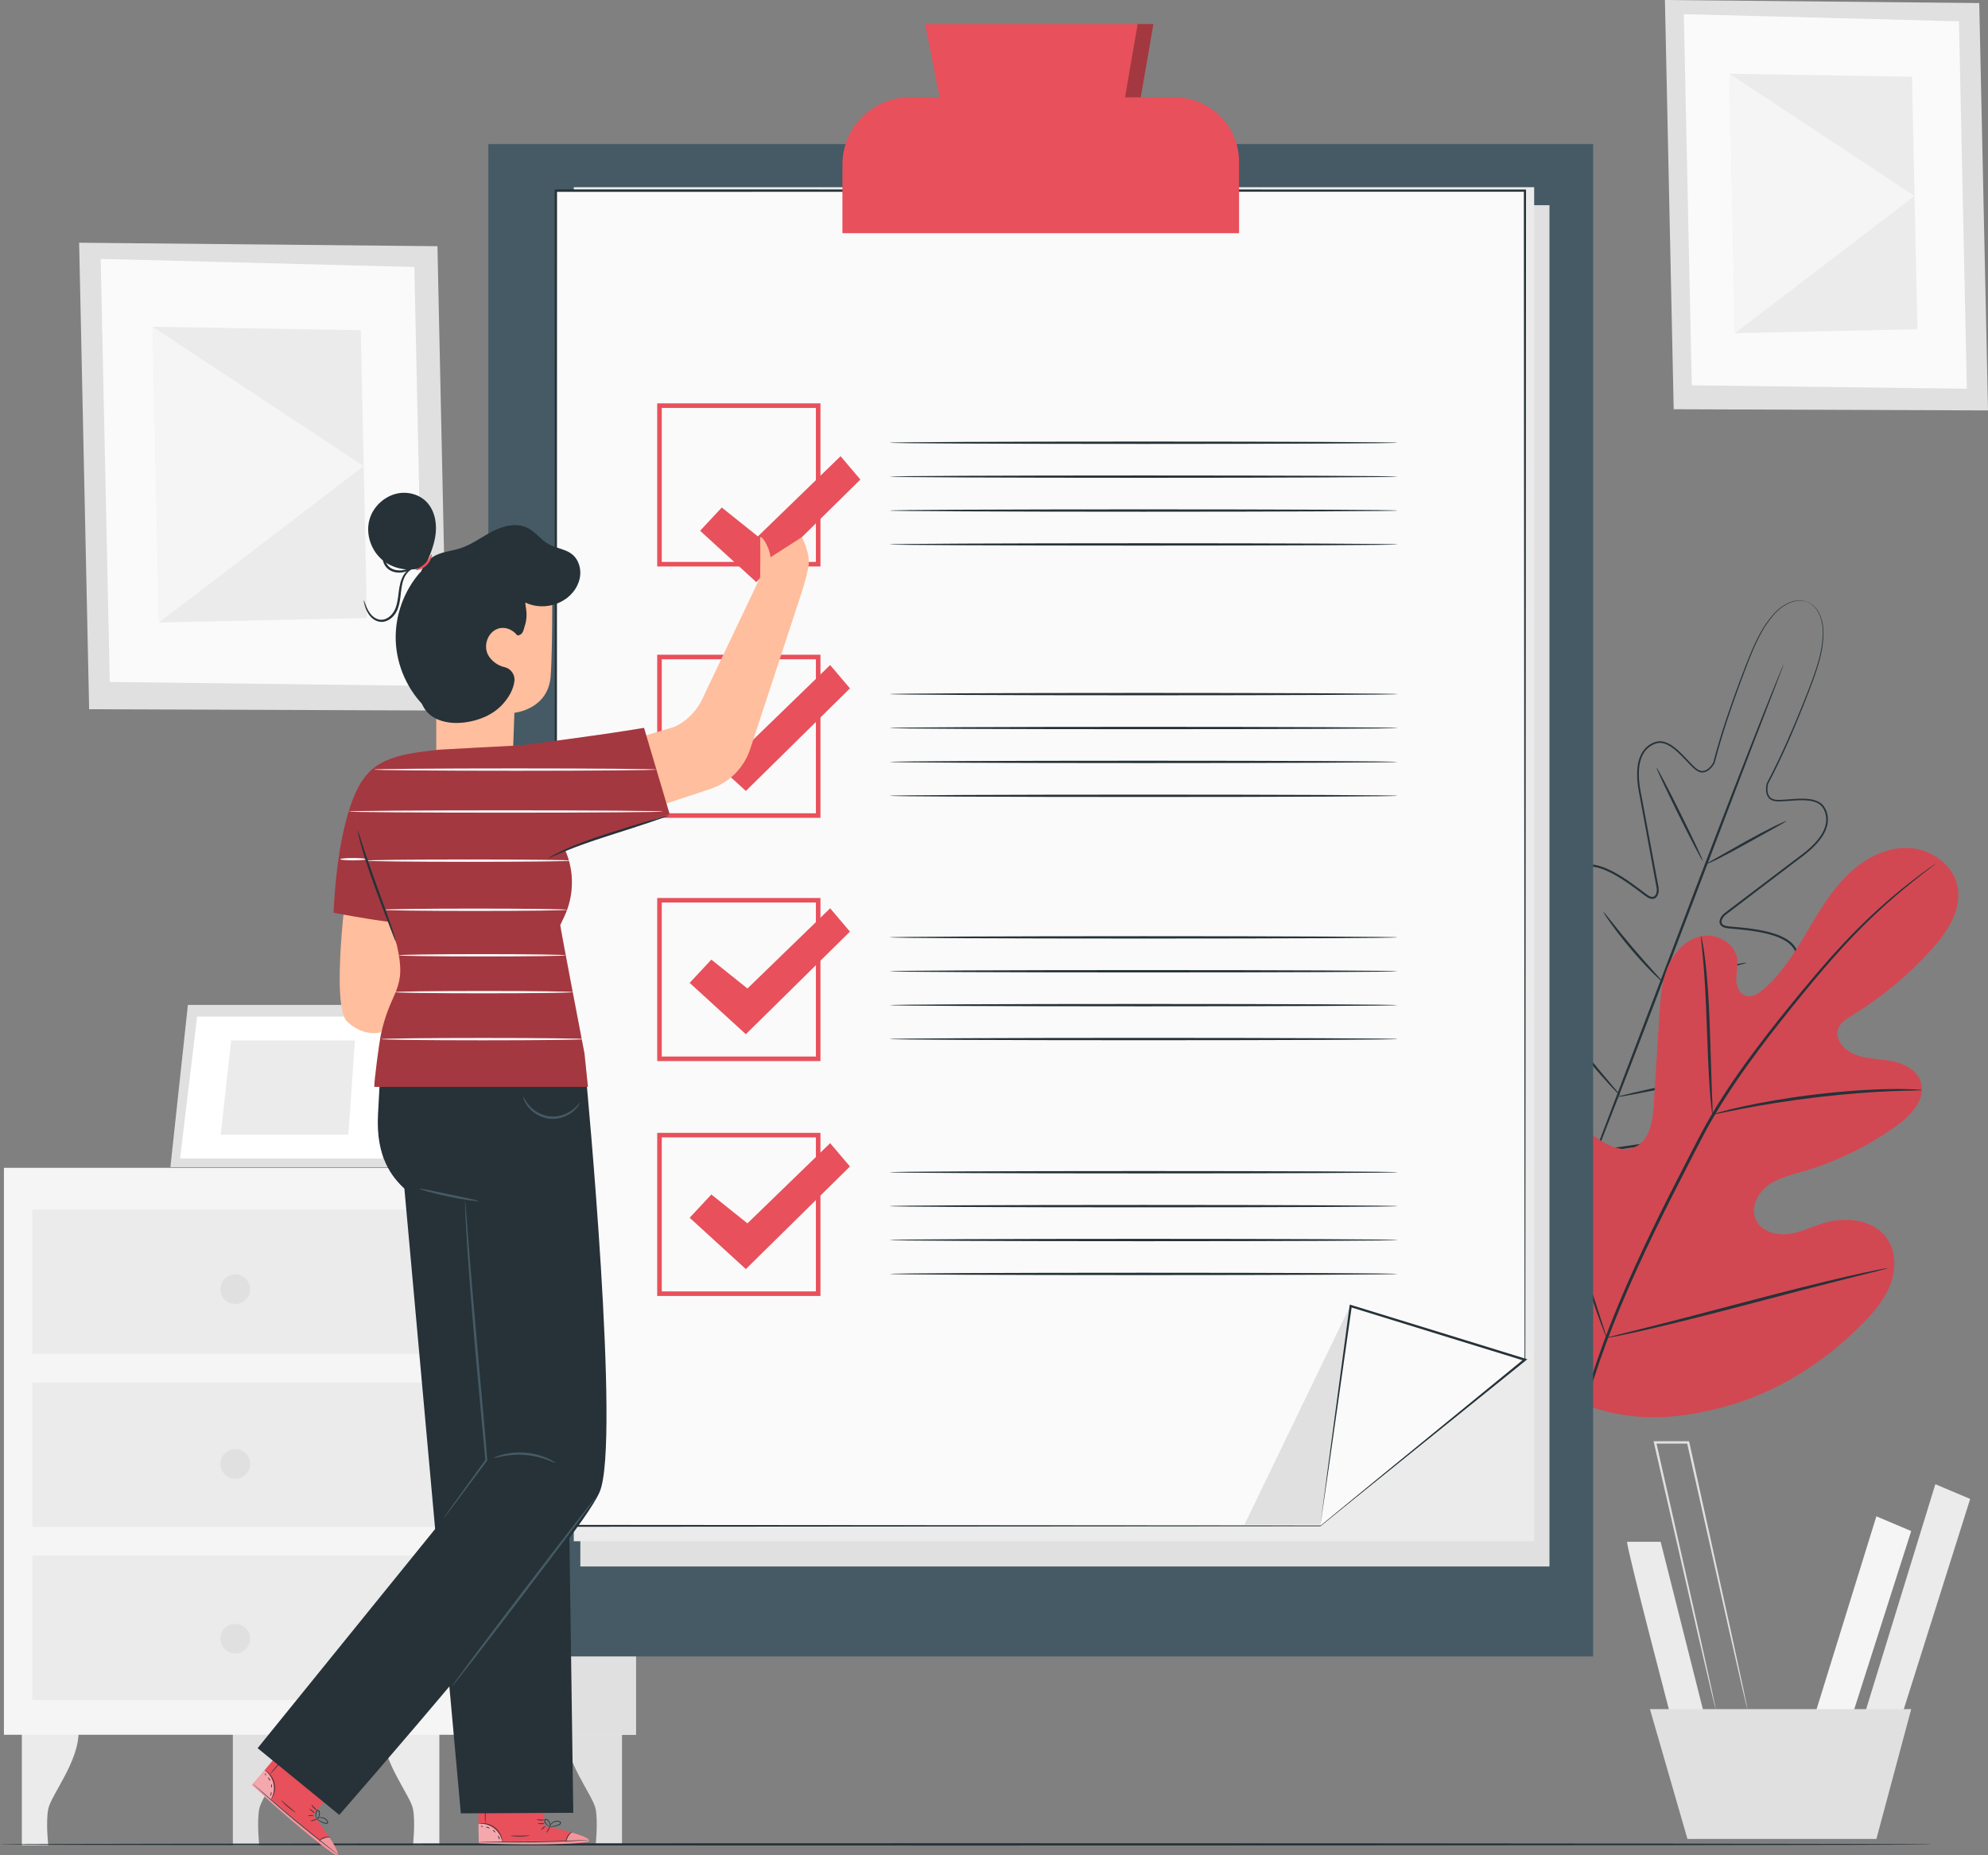 <svg width="105" height="98" viewBox="0 0 105 98" fill="none" xmlns="http://www.w3.org/2000/svg">
<rect x="0" y="0" width="105" height="98" fill="#808080" stroke="none"/>
<g clip-path="url(#clip0_3346_26177)">
<path d="M1.154 91.44V97.467H2.547C2.547 97.467 2.414 96.267 2.547 95.556C2.681 94.845 4.193 93.013 4.149 91.44H1.154Z" fill="#EBEBEB"/>
<path d="M12.299 91.44V97.467H13.692C13.692 97.467 13.559 96.267 13.692 95.556C13.825 94.845 15.338 93.013 15.293 91.44H12.299Z" fill="#E0E0E0"/>
<path d="M23.206 91.44V97.467H21.813C21.813 97.467 21.947 96.267 21.813 95.556C21.68 94.845 20.167 93.013 20.212 91.44H23.206Z" fill="#EBEBEB"/>
<path d="M32.853 91.44V97.467H31.46C31.46 97.467 31.593 96.267 31.46 95.556C31.326 94.845 29.814 93.013 29.858 91.44H32.853Z" fill="#E0E0E0"/>
<path d="M33.584 61.688H0.207V91.635H33.584V61.688Z" fill="#F5F5F5"/>
<path d="M24.592 61.688L24.84 91.635H33.584V61.687L24.592 61.688Z" fill="#E0E0E0"/>
<path d="M23.138 63.891H1.709V71.511H23.138V63.891Z" fill="#EBEBEB"/>
<path d="M23.138 73.03H1.709V80.65H23.138V73.03Z" fill="#EBEBEB"/>
<path d="M23.138 82.169H1.709V89.789H23.138V82.169Z" fill="#EBEBEB"/>
<path d="M9.924 53.082L9 61.652H20.843L21.825 53.082H9.924Z" fill="#E0E0E0"/>
<path d="M10.411 53.698L9.512 61.197H20.2L21.064 53.698H10.411Z" fill="white"/>
<path d="M12.21 54.959L11.656 59.935H18.401L18.747 54.959H12.21Z" fill="#EBEBEB"/>
<path d="M21.401 56.773L23.847 61.687L20.842 61.652L21.401 56.773Z" fill="#EBEBEB"/>
<path d="M13.208 68.099C13.208 68.532 12.857 68.882 12.425 68.882C11.992 68.882 11.641 68.532 11.641 68.099C11.641 67.666 11.992 67.316 12.425 67.316C12.857 67.316 13.208 67.666 13.208 68.099Z" fill="#E0E0E0"/>
<path d="M13.208 77.329C13.208 77.761 12.857 78.112 12.425 78.112C11.992 78.112 11.641 77.761 11.641 77.329C11.641 76.896 11.992 76.545 12.425 76.545C12.857 76.545 13.208 76.896 13.208 77.329Z" fill="#E0E0E0"/>
<path d="M13.208 86.558C13.208 86.991 12.857 87.342 12.425 87.342C11.992 87.342 11.641 86.991 11.641 86.558C11.641 86.126 11.992 85.775 12.425 85.775C12.857 85.775 13.208 86.126 13.208 86.558Z" fill="#E0E0E0"/>
<path d="M23.105 13.005L4.18 12.821L4.708 37.464L23.631 37.533L23.105 13.005Z" fill="#E0E0E0"/>
<path d="M21.885 14.104L5.318 13.674L5.798 36.023L22.36 36.227L21.885 14.104Z" fill="#FAFAFA"/>
<path d="M19.056 17.443L8.064 17.26L8.399 32.881L19.382 32.646L19.056 17.443Z" fill="#EBEBEB"/>
<path d="M8.399 32.881L19.21 24.621L8.064 17.26L8.399 32.881Z" fill="#F5F5F5"/>
<path d="M104.538 0.161L87.936 0L88.399 21.618L105 21.679L104.538 0.161Z" fill="#E0E0E0"/>
<path d="M103.467 1.125L88.934 0.748L89.354 20.354L103.883 20.533L103.467 1.125Z" fill="#FAFAFA"/>
<path d="M100.986 4.054L91.344 3.894L91.638 17.598L101.272 17.392L100.986 4.054Z" fill="#EBEBEB"/>
<path d="M91.638 17.598L101.121 10.351L91.344 3.894L91.638 17.598Z" fill="#F5F5F5"/>
<path d="M85.941 81.441C85.87 81.653 88.347 91.057 88.347 91.057L90.046 90.704L87.71 81.441H85.941Z" fill="#EBEBEB"/>
<path d="M99.104 80.097L95.707 91.057H97.689L100.944 80.875L99.104 80.097Z" fill="#F5F5F5"/>
<path d="M102.219 78.4L98.326 91.057H100.308L104.059 79.178L102.219 78.4Z" fill="#EBEBEB"/>
<path d="M87.144 90.279L89.126 97.138H99.105L100.945 90.279H87.144Z" fill="#E0E0E0"/>
<path d="M92.293 90.279C92.29 90.28 92.283 90.256 92.27 90.209L92.218 89.999C92.172 89.806 92.108 89.535 92.026 89.189C91.863 88.476 91.629 87.456 91.34 86.194C90.77 83.649 89.981 80.132 89.101 76.206L89.162 76.254C88.882 76.254 88.583 76.254 88.281 76.255C87.984 76.254 87.689 76.254 87.414 76.254L87.475 76.178C88.361 80.108 89.155 83.628 89.729 86.175C90.008 87.441 90.234 88.463 90.392 89.179C90.466 89.527 90.524 89.8 90.566 89.994C90.583 90.082 90.597 90.152 90.608 90.206C90.616 90.254 90.62 90.279 90.618 90.279C90.616 90.28 90.608 90.256 90.596 90.209C90.582 90.156 90.564 90.086 90.542 89.999C90.495 89.807 90.43 89.535 90.346 89.189C90.179 88.476 89.94 87.456 89.645 86.194C89.061 83.65 88.254 80.132 87.353 76.206L87.336 76.129H87.414C87.689 76.129 87.984 76.129 88.281 76.129C88.583 76.129 88.882 76.129 89.162 76.129H89.212L89.223 76.178C90.088 80.108 90.864 83.628 91.424 86.175C91.697 87.441 91.918 88.464 92.072 89.179C92.144 89.527 92.201 89.8 92.242 89.994L92.282 90.206C92.291 90.254 92.294 90.279 92.293 90.279Z" fill="#E0E0E0"/>
<path d="M102.042 97.425C102.042 97.46 79.197 97.487 51.023 97.487C22.85 97.487 0 97.46 0 97.425C0 97.39 22.84 97.362 51.023 97.362C79.207 97.362 102.042 97.39 102.042 97.425Z" fill="#263238"/>
<path d="M95.473 31.809C95.473 31.809 95.418 31.783 95.302 31.757C95.188 31.73 95.007 31.714 94.781 31.764C94.554 31.814 94.288 31.939 94.022 32.153C93.753 32.367 93.502 32.679 93.252 33.05C92.76 33.804 92.371 34.848 91.919 36.064C91.474 37.283 90.975 38.693 90.561 40.303L90.56 40.308L90.558 40.311C90.485 40.442 90.394 40.559 90.278 40.658C90.162 40.752 90.004 40.829 89.84 40.798C89.678 40.772 89.548 40.667 89.437 40.566C89.325 40.461 89.219 40.351 89.114 40.239C88.902 40.016 88.689 39.788 88.447 39.589C88.207 39.399 87.917 39.213 87.603 39.245C87.298 39.284 87.006 39.49 86.83 39.759C86.654 40.036 86.579 40.374 86.564 40.714C86.523 41.403 86.722 42.096 86.843 42.816C86.977 43.535 87.114 44.271 87.254 45.024C87.325 45.401 87.396 45.782 87.467 46.167C87.503 46.359 87.539 46.553 87.576 46.748C87.619 46.933 87.642 47.173 87.507 47.363C87.44 47.464 87.294 47.503 87.186 47.472C87.075 47.446 86.983 47.383 86.901 47.324C86.739 47.203 86.576 47.081 86.413 46.959C86.086 46.716 85.75 46.481 85.393 46.273C85.037 46.068 84.658 45.882 84.253 45.799C84.051 45.758 83.841 45.751 83.646 45.803C83.45 45.853 83.275 45.97 83.151 46.134C82.902 46.465 82.834 46.909 82.827 47.336C82.82 47.768 82.875 48.205 82.953 48.639C83.115 49.508 83.377 50.372 83.687 51.23C83.758 51.445 83.866 51.651 83.897 51.898C83.912 52.018 83.897 52.163 83.808 52.269C83.787 52.295 83.764 52.319 83.738 52.339C83.708 52.36 83.701 52.378 83.645 52.394C83.549 52.415 83.49 52.374 83.435 52.348C83.221 52.223 83.055 52.061 82.879 51.906C82.707 51.747 82.536 51.588 82.363 51.428C82.019 51.111 81.666 50.797 81.269 50.548C81.071 50.425 80.86 50.317 80.638 50.261C80.417 50.199 80.179 50.218 79.994 50.34C79.808 50.465 79.687 50.672 79.63 50.897C79.571 51.123 79.546 51.362 79.545 51.601C79.541 52.08 79.611 52.563 79.726 53.037C79.944 53.988 80.325 54.909 80.771 55.8C81.216 56.692 81.749 57.553 82.328 58.385C82.601 58.812 82.946 59.193 83.266 59.594C83.59 59.991 83.916 60.39 84.242 60.79L84.254 60.803L84.196 60.781C84.708 60.707 85.218 60.633 85.726 60.559C86.232 60.478 86.745 60.433 87.235 60.299C88.224 60.072 89.198 59.793 90.129 59.432C91.058 59.071 91.96 58.646 92.763 58.089C93.167 57.816 93.544 57.504 93.864 57.147C94.025 56.97 94.166 56.776 94.274 56.569C94.384 56.364 94.434 56.129 94.38 55.912C94.326 55.697 94.163 55.523 93.958 55.42C93.755 55.313 93.527 55.251 93.298 55.209C92.836 55.126 92.363 55.122 91.895 55.125C91.66 55.127 91.425 55.13 91.192 55.132C90.956 55.128 90.724 55.137 90.482 55.086C90.423 55.068 90.353 55.059 90.296 54.979C90.265 54.928 90.272 54.911 90.264 54.875C90.259 54.843 90.257 54.81 90.259 54.776C90.266 54.638 90.352 54.521 90.443 54.442C90.633 54.28 90.852 54.2 91.049 54.089C91.856 53.662 92.631 53.198 93.336 52.663C93.687 52.394 94.021 52.107 94.306 51.783C94.588 51.462 94.837 51.088 94.874 50.675C94.893 50.471 94.842 50.266 94.73 50.098C94.62 49.928 94.46 49.793 94.283 49.688C93.927 49.477 93.521 49.36 93.119 49.273C92.716 49.187 92.308 49.136 91.903 49.096C91.7 49.077 91.497 49.058 91.296 49.038C91.195 49.027 91.085 49.012 90.986 48.956C90.884 48.905 90.804 48.777 90.823 48.658C90.852 48.427 91.031 48.265 91.188 48.157C91.346 48.038 91.503 47.919 91.659 47.8C91.971 47.563 92.28 47.329 92.586 47.098C93.197 46.634 93.794 46.182 94.376 45.74C94.951 45.288 95.564 44.908 95.997 44.371C96.214 44.109 96.386 43.808 96.441 43.485C96.492 43.169 96.415 42.819 96.214 42.586C96.114 42.467 95.968 42.397 95.821 42.351C95.672 42.301 95.514 42.286 95.358 42.275C95.045 42.259 94.734 42.285 94.428 42.308C94.274 42.319 94.121 42.33 93.968 42.332C93.818 42.332 93.651 42.323 93.514 42.233C93.372 42.146 93.308 41.983 93.284 41.836C93.265 41.684 93.276 41.536 93.31 41.391L93.311 41.387L93.314 41.382C94.09 39.915 94.668 38.54 95.159 37.34C95.642 36.138 96.055 35.107 96.204 34.221C96.271 33.78 96.304 33.381 96.252 33.042C96.206 32.704 96.101 32.431 95.972 32.239C95.844 32.046 95.701 31.934 95.599 31.876C95.497 31.816 95.439 31.798 95.439 31.798C95.439 31.798 95.5 31.809 95.605 31.866C95.709 31.923 95.856 32.033 95.989 32.227C96.123 32.42 96.233 32.697 96.282 33.038C96.338 33.38 96.308 33.782 96.244 34.227C96.101 35.121 95.691 36.158 95.213 37.362C94.728 38.566 94.155 39.942 93.38 41.419L93.383 41.41C93.353 41.543 93.342 41.687 93.361 41.825C93.383 41.959 93.439 42.097 93.557 42.168C93.672 42.243 93.819 42.253 93.968 42.252C94.117 42.25 94.268 42.239 94.421 42.227C94.727 42.203 95.041 42.176 95.363 42.191C95.523 42.203 95.687 42.217 95.846 42.269C96.003 42.318 96.164 42.394 96.278 42.527C96.504 42.793 96.58 43.155 96.529 43.5C96.471 43.845 96.29 44.159 96.067 44.429C95.623 44.982 95.003 45.366 94.433 45.817C93.852 46.26 93.256 46.714 92.646 47.178C92.342 47.41 92.033 47.644 91.722 47.881C91.566 48 91.409 48.119 91.252 48.239C91.171 48.3 91.095 48.354 91.038 48.427C90.982 48.499 90.935 48.584 90.928 48.667C90.917 48.752 90.961 48.821 91.037 48.864C91.115 48.908 91.209 48.923 91.308 48.934C91.509 48.952 91.711 48.971 91.913 48.99C92.32 49.029 92.732 49.081 93.142 49.167C93.55 49.255 93.964 49.373 94.34 49.593C94.526 49.704 94.7 49.849 94.823 50.038C94.948 50.225 95.007 50.459 94.986 50.684C94.944 51.14 94.679 51.528 94.392 51.857C94.099 52.191 93.76 52.482 93.406 52.754C92.694 53.296 91.915 53.763 91.104 54.193C90.904 54.304 90.683 54.39 90.522 54.531C90.441 54.601 90.382 54.687 90.378 54.784C90.376 54.808 90.377 54.833 90.381 54.858C90.384 54.877 90.391 54.923 90.398 54.919C90.406 54.936 90.46 54.96 90.51 54.97C90.723 55.016 90.961 55.01 91.191 55.013C91.425 55.01 91.659 55.008 91.894 55.005C92.364 55.002 92.843 55.005 93.319 55.09C93.557 55.133 93.795 55.197 94.016 55.314C94.237 55.424 94.435 55.627 94.499 55.883C94.562 56.136 94.501 56.404 94.384 56.623C94.268 56.845 94.121 57.045 93.956 57.228C93.626 57.596 93.243 57.913 92.833 58.19C92.019 58.756 91.11 59.184 90.173 59.548C89.235 59.912 88.259 60.192 87.261 60.421C86.765 60.556 86.254 60.601 85.746 60.682C85.237 60.756 84.727 60.831 84.214 60.905L84.179 60.91L84.156 60.883L84.145 60.869C83.818 60.468 83.492 60.069 83.167 59.671C82.847 59.269 82.503 58.89 82.226 58.458C81.642 57.618 81.109 56.755 80.659 55.856C80.211 54.958 79.827 54.03 79.606 53.065C79.489 52.584 79.418 52.093 79.422 51.599C79.423 51.353 79.449 51.105 79.513 50.864C79.574 50.624 79.709 50.383 79.927 50.239C80.146 50.092 80.429 50.076 80.667 50.143C80.909 50.205 81.128 50.318 81.333 50.445C81.743 50.702 82.099 51.022 82.445 51.34C82.617 51.5 82.788 51.659 82.959 51.818C83.132 51.97 83.304 52.135 83.492 52.244C83.536 52.27 83.592 52.289 83.61 52.281C83.612 52.289 83.648 52.26 83.663 52.248C83.683 52.232 83.7 52.214 83.715 52.195C83.778 52.121 83.792 52.017 83.78 51.911C83.755 51.698 83.649 51.487 83.576 51.27C83.266 50.407 83.003 49.538 82.84 48.659C82.761 48.22 82.706 47.777 82.714 47.334C82.723 46.896 82.788 46.432 83.063 46.066C83.199 45.885 83.399 45.751 83.617 45.696C83.835 45.638 84.062 45.648 84.274 45.691C84.701 45.779 85.086 45.971 85.448 46.179C85.809 46.391 86.149 46.629 86.476 46.874C86.639 46.996 86.801 47.117 86.963 47.239C87.043 47.297 87.123 47.349 87.209 47.37C87.294 47.389 87.374 47.368 87.424 47.299C87.475 47.233 87.497 47.139 87.505 47.048C87.512 46.956 87.492 46.865 87.473 46.765C87.437 46.571 87.402 46.377 87.366 46.185C87.295 45.8 87.225 45.419 87.156 45.043C87.017 44.29 86.881 43.554 86.748 42.835C86.63 42.118 86.43 41.417 86.473 40.709C86.489 40.36 86.567 40.007 86.755 39.711C86.949 39.421 87.249 39.204 87.595 39.159C87.769 39.136 87.94 39.189 88.089 39.258C88.242 39.326 88.373 39.425 88.5 39.524C88.748 39.729 88.962 39.96 89.173 40.183C89.278 40.295 89.382 40.405 89.491 40.507C89.601 40.607 89.717 40.698 89.852 40.72C89.987 40.747 90.121 40.683 90.229 40.599C90.335 40.51 90.424 40.395 90.491 40.276L90.488 40.285C90.908 38.669 91.412 37.263 91.863 36.044C92.321 34.829 92.717 33.784 93.218 33.028C93.473 32.656 93.728 32.343 94.002 32.129C94.274 31.914 94.546 31.791 94.776 31.744C95.007 31.696 95.19 31.716 95.305 31.747C95.421 31.776 95.473 31.809 95.473 31.809Z" fill="#263238"/>
<path d="M94.211 35.08C94.213 35.08 94.205 35.107 94.187 35.158L94.104 35.384C94.026 35.589 93.915 35.879 93.774 36.248C93.482 37.006 93.064 38.088 92.55 39.423C91.524 42.114 90.113 45.82 88.553 49.914C86.998 54.014 85.576 57.72 84.522 60.394C83.995 61.73 83.564 62.81 83.26 63.554C83.11 63.92 82.992 64.207 82.908 64.41C82.869 64.502 82.838 64.575 82.814 64.631C82.792 64.68 82.78 64.706 82.778 64.705C82.776 64.704 82.784 64.677 82.802 64.626C82.823 64.569 82.85 64.495 82.885 64.4C82.963 64.195 83.074 63.906 83.215 63.536C83.507 62.779 83.924 61.696 84.439 60.361C85.464 57.67 86.876 53.964 88.436 49.869C89.991 45.77 91.413 42.064 92.467 39.391C92.993 38.054 93.424 36.974 93.728 36.231C93.879 35.865 93.997 35.578 94.081 35.375C94.12 35.282 94.151 35.209 94.175 35.153C94.197 35.104 94.209 35.079 94.211 35.08Z" fill="#263238"/>
<path d="M94.341 43.375C94.349 43.392 94.117 43.523 93.739 43.733C93.327 43.962 92.823 44.242 92.265 44.552C91.689 44.872 91.165 45.157 90.778 45.35C90.391 45.545 90.142 45.645 90.135 45.63C90.127 45.614 90.361 45.486 90.736 45.272C91.147 45.04 91.649 44.756 92.205 44.442C92.781 44.122 93.309 43.844 93.698 43.654C94.087 43.464 94.334 43.361 94.341 43.375Z" fill="#263238"/>
<path d="M89.939 45.485C89.908 45.5 89.336 44.409 88.661 43.049C87.986 41.687 87.464 40.572 87.496 40.556C87.526 40.541 88.099 41.632 88.773 42.993C89.448 44.354 89.97 45.47 89.939 45.485Z" fill="#263238"/>
<path d="M87.835 51.888C87.824 51.9 87.619 51.718 87.306 51.407C86.994 51.094 86.575 50.65 86.14 50.135C85.704 49.621 85.334 49.135 85.078 48.775C84.822 48.416 84.677 48.184 84.69 48.174C84.705 48.164 84.875 48.377 85.149 48.722C85.422 49.067 85.801 49.542 86.235 50.054C86.669 50.567 87.076 51.019 87.37 51.346C87.666 51.672 87.848 51.875 87.835 51.888Z" fill="#263238"/>
<path d="M92.237 50.855C92.241 50.872 91.998 50.942 91.603 51.041C91.207 51.14 90.659 51.269 90.052 51.403C89.445 51.537 88.894 51.652 88.493 51.729C88.093 51.806 87.844 51.845 87.84 51.828C87.836 51.811 88.079 51.742 88.474 51.642C88.87 51.543 89.418 51.415 90.025 51.281C90.632 51.146 91.183 51.032 91.584 50.955C91.984 50.878 92.233 50.839 92.237 50.855Z" fill="#263238"/>
<path d="M91.099 56.744C91.102 56.761 90.789 56.843 90.281 56.962C89.772 57.081 89.068 57.237 88.288 57.402C87.508 57.566 86.801 57.709 86.287 57.805C85.774 57.902 85.455 57.954 85.451 57.937C85.448 57.92 85.76 57.838 86.269 57.719C86.778 57.6 87.482 57.444 88.262 57.279C89.042 57.114 89.749 56.972 90.262 56.875C90.776 56.779 91.095 56.727 91.099 56.744Z" fill="#263238"/>
<path d="M85.577 57.87C85.571 57.876 85.507 57.818 85.396 57.706C85.285 57.596 85.13 57.431 84.941 57.224C84.564 56.811 84.055 56.228 83.521 55.561C82.986 54.894 82.527 54.271 82.207 53.812C82.047 53.583 81.92 53.395 81.836 53.263C81.752 53.131 81.709 53.056 81.716 53.051C81.723 53.046 81.779 53.111 81.876 53.235C81.988 53.381 82.122 53.556 82.279 53.76C82.617 54.205 83.086 54.818 83.619 55.483C84.151 56.148 84.648 56.739 85.007 57.166C85.368 57.593 85.591 57.858 85.577 57.87Z" fill="#263238"/>
<path d="M83.171 73.974C78.993 70.61 78.387 64.856 78.912 59.757C78.999 58.905 78.967 58 79.425 57.279C79.883 56.558 80.865 56.111 81.605 56.523C82.219 56.865 82.445 57.621 82.758 58.255C83.174 59.098 83.831 59.818 84.629 60.303C85.153 60.622 85.814 60.841 86.371 60.582C87.136 60.226 87.293 59.216 87.346 58.367C87.444 56.784 87.543 55.202 87.642 53.62C87.695 52.771 87.752 51.905 88.071 51.118C88.39 50.33 89.025 49.622 89.849 49.452C90.672 49.281 91.639 49.815 91.753 50.657C91.8 51.007 91.705 51.361 91.705 51.715C91.704 52.069 91.841 52.47 92.17 52.591C92.502 52.714 92.858 52.496 93.129 52.266C94.064 51.469 94.735 50.406 95.366 49.346C95.998 48.287 96.614 47.2 97.474 46.32C98.333 45.44 99.484 44.775 100.705 44.79C101.927 44.804 103.171 45.643 103.396 46.857C103.622 48.075 102.841 49.241 102.014 50.157C100.788 51.516 99.366 52.695 97.809 53.645C97.528 53.817 97.224 54.002 97.1 54.309C96.876 54.862 97.374 55.461 97.921 55.685C98.539 55.939 99.231 55.921 99.888 56.044C100.544 56.167 101.242 56.508 101.449 57.151C101.738 58.042 100.949 58.901 100.194 59.448C98.682 60.542 96.984 61.372 95.197 61.89C94.557 62.076 93.886 62.231 93.352 62.635C92.818 63.039 92.462 63.781 92.725 64.4C92.988 65.019 93.756 65.264 94.419 65.187C95.082 65.111 95.692 64.796 96.332 64.604C97.529 64.243 99.031 64.427 99.709 65.486C100.155 66.182 100.135 67.108 99.832 67.88C99.53 68.653 98.979 69.299 98.401 69.889C96.379 71.954 93.864 73.555 91.092 74.307C88.32 75.06 85.794 75.142 83.171 73.974Z" fill="#E8505B"/>
<g opacity="0.1">
<path d="M83.171 73.974C78.993 70.61 78.387 64.856 78.912 59.757C78.999 58.905 78.967 58 79.425 57.279C79.883 56.558 80.865 56.111 81.605 56.523C82.219 56.865 82.445 57.621 82.758 58.255C83.174 59.098 83.831 59.818 84.629 60.303C85.153 60.622 85.814 60.841 86.371 60.582C87.136 60.226 87.293 59.216 87.346 58.367C87.444 56.784 87.543 55.202 87.642 53.62C87.695 52.771 87.752 51.905 88.071 51.118C88.39 50.33 89.025 49.622 89.849 49.452C90.672 49.281 91.639 49.815 91.753 50.657C91.8 51.007 91.705 51.361 91.705 51.715C91.704 52.069 91.841 52.47 92.17 52.591C92.502 52.714 92.858 52.496 93.129 52.266C94.064 51.469 94.735 50.406 95.366 49.346C95.998 48.287 96.614 47.2 97.474 46.32C98.333 45.44 99.484 44.775 100.705 44.79C101.927 44.804 103.171 45.643 103.396 46.857C103.622 48.075 102.841 49.241 102.014 50.157C100.788 51.516 99.366 52.695 97.809 53.645C97.528 53.817 97.224 54.002 97.1 54.309C96.876 54.862 97.374 55.461 97.921 55.685C98.539 55.939 99.231 55.921 99.888 56.044C100.544 56.167 101.242 56.508 101.449 57.151C101.738 58.042 100.949 58.901 100.194 59.448C98.682 60.542 96.984 61.372 95.197 61.89C94.557 62.076 93.886 62.231 93.352 62.635C92.818 63.039 92.462 63.781 92.725 64.4C92.988 65.019 93.756 65.264 94.419 65.187C95.082 65.111 95.692 64.796 96.332 64.604C97.529 64.243 99.031 64.427 99.709 65.486C100.155 66.182 100.135 67.108 99.832 67.88C99.53 68.653 98.979 69.299 98.401 69.889C96.379 71.954 93.864 73.555 91.092 74.307C88.32 75.06 85.794 75.142 83.171 73.974Z" fill="black"/>
</g>
<path d="M82.844 77.759C83.168 75.747 83.777 73.386 84.712 70.861C85.642 68.333 86.891 65.647 88.294 62.882C88.648 62.192 88.997 61.51 89.341 60.838C89.686 60.169 90.028 59.504 90.403 58.875C91.148 57.614 91.96 56.457 92.765 55.384C93.569 54.309 94.372 53.319 95.13 52.399C95.89 51.48 96.614 50.637 97.307 49.896C98.689 48.41 99.943 47.344 100.834 46.649C101.279 46.299 101.633 46.039 101.876 45.866C101.992 45.784 102.083 45.72 102.152 45.671C102.215 45.628 102.248 45.607 102.25 45.609C102.251 45.612 102.222 45.637 102.162 45.684C102.095 45.736 102.007 45.805 101.894 45.892C101.658 46.073 101.31 46.34 100.872 46.697C99.994 47.407 98.755 48.481 97.388 49.973C96.702 50.716 95.984 51.561 95.23 52.483C94.477 53.406 93.679 54.398 92.879 55.471C92.079 56.545 91.273 57.699 90.535 58.954C90.163 59.581 89.825 60.239 89.479 60.911C89.135 61.583 88.787 62.264 88.434 62.953C87.031 65.716 85.781 68.394 84.846 70.912C83.907 73.427 83.29 75.775 82.953 77.777" fill="#263238"/>
<path d="M90.447 58.872C90.437 58.873 90.417 58.742 90.389 58.505C90.361 58.267 90.331 57.922 90.3 57.495C90.238 56.642 90.193 55.461 90.147 54.159C90.102 52.856 90.04 51.679 89.965 50.829C89.929 50.404 89.896 50.06 89.87 49.823C89.846 49.586 89.838 49.453 89.848 49.452C89.859 49.45 89.888 49.579 89.931 49.815C89.975 50.05 90.025 50.393 90.075 50.818C90.179 51.667 90.259 52.849 90.304 54.153C90.345 55.438 90.382 56.601 90.411 57.489C90.426 57.89 90.439 58.228 90.45 58.5C90.459 58.738 90.458 58.871 90.447 58.872Z" fill="#263238"/>
<path d="M101.506 57.582C101.506 57.592 101.349 57.6 101.067 57.604C100.785 57.61 100.377 57.616 99.874 57.639C98.866 57.679 97.477 57.782 95.948 57.962C94.42 58.146 93.043 58.37 92.053 58.562C91.556 58.654 91.157 58.739 90.881 58.797C90.604 58.855 90.45 58.883 90.447 58.872C90.445 58.861 90.594 58.814 90.867 58.737C91.139 58.661 91.536 58.559 92.031 58.452C93.019 58.232 94.397 57.989 95.93 57.805C97.463 57.624 98.86 57.538 99.871 57.527C100.377 57.518 100.786 57.529 101.068 57.542C101.351 57.557 101.507 57.571 101.506 57.582Z" fill="#263238"/>
<path d="M84.858 70.669C84.853 70.671 84.831 70.623 84.793 70.531C84.749 70.42 84.697 70.286 84.633 70.123C84.496 69.769 84.311 69.251 84.091 68.608C83.65 67.322 83.097 65.526 82.513 63.537C81.929 61.547 81.393 59.749 80.98 58.455C80.777 57.827 80.61 57.309 80.486 56.925C80.433 56.758 80.389 56.621 80.354 56.508C80.325 56.412 80.312 56.361 80.317 56.358C80.323 56.357 80.345 56.404 80.383 56.497C80.426 56.607 80.479 56.741 80.543 56.904C80.68 57.259 80.865 57.777 81.085 58.42C81.526 59.706 82.079 61.501 82.663 63.491C83.247 65.481 83.783 67.279 84.196 68.572C84.399 69.201 84.566 69.718 84.69 70.102C84.743 70.269 84.787 70.407 84.822 70.52C84.851 70.616 84.864 70.667 84.858 70.669Z" fill="#263238"/>
<path d="M99.69 66.991C99.691 66.996 99.64 67.013 99.542 67.041C99.426 67.071 99.283 67.108 99.111 67.153C98.713 67.252 98.176 67.386 97.522 67.549C96.181 67.885 94.335 68.369 92.294 68.906C90.254 69.445 88.4 69.912 87.052 70.22C86.378 70.374 85.831 70.493 85.452 70.567C85.276 70.601 85.132 70.628 85.014 70.651C84.914 70.668 84.86 70.674 84.859 70.669C84.858 70.664 84.909 70.647 85.007 70.619C85.123 70.589 85.266 70.552 85.439 70.507C85.836 70.408 86.373 70.274 87.027 70.111C88.368 69.776 90.215 69.291 92.255 68.753C94.296 68.215 96.149 67.748 97.497 67.44C98.171 67.286 98.718 67.167 99.098 67.093C99.273 67.059 99.417 67.032 99.535 67.01C99.635 66.992 99.689 66.986 99.69 66.991Z" fill="#263238"/>
<path d="M84.143 7.61H25.793V87.497H84.143V7.61Z" fill="#455A64"/>
<path d="M81.838 82.746H71.031H30.652V10.839H81.838V73.8V82.746Z" fill="#E0E0E0"/>
<path d="M81.029 81.412H70.319H30.305V9.888H81.029V72.514V81.412Z" fill="#EBEBEB"/>
<path d="M75.578 75.846L69.736 80.599H29.357V10.07H80.543V71.825L75.578 75.846Z" fill="#FAFAFA"/>
<path d="M75.578 75.846C75.578 75.846 75.682 75.758 75.89 75.587C76.1 75.415 76.412 75.16 76.826 74.822C77.657 74.146 78.896 73.138 80.53 71.809L80.523 71.825C80.517 61.681 80.504 39.14 80.486 10.07L80.543 10.127C65.301 10.128 48.031 10.13 29.804 10.133H29.358L29.42 10.07C29.416 36.585 29.411 61.046 29.408 80.599L29.358 80.549C47.789 80.562 61.948 80.572 69.736 80.578L69.722 80.582C71.671 79.003 73.133 77.818 74.11 77.026C74.598 76.633 74.964 76.337 75.209 76.139C75.454 75.942 75.578 75.846 75.578 75.846C75.578 75.846 75.459 75.948 75.216 76.148C74.972 76.348 74.609 76.646 74.124 77.044C73.15 77.838 71.692 79.029 69.749 80.616L69.743 80.62H69.736C61.948 80.626 47.789 80.636 29.358 80.649H29.307V80.599C29.304 61.046 29.3 36.585 29.295 10.07V10.007H29.804C48.031 10.009 65.301 10.011 80.543 10.013H80.6L80.6 10.07C80.582 39.14 80.569 61.681 80.563 71.825V71.834L80.555 71.84C78.916 73.163 77.673 74.165 76.839 74.838C76.422 75.173 76.108 75.425 75.897 75.595C75.686 75.763 75.578 75.846 75.578 75.846Z" fill="#263238"/>
<path d="M48.045 5.141H62.037C63.917 5.141 65.443 6.665 65.443 8.543V12.316H44.494V8.688C44.494 6.73 46.085 5.141 48.045 5.141Z" fill="#E8505B"/>
<path d="M49.625 5.141L48.859 1.271H60.921L60.251 5.141H49.625Z" fill="#E8505B"/>
<path d="M43.334 29.922H34.711V21.306H43.334V29.922ZM34.952 29.681H43.094V21.547H34.952V29.681Z" fill="#E8505B"/>
<path d="M73.806 23.387C73.806 23.421 67.803 23.449 60.401 23.449C52.998 23.449 46.994 23.421 46.994 23.387C46.994 23.352 52.995 23.324 60.401 23.324C67.806 23.324 73.806 23.352 73.806 23.387Z" fill="#263238"/>
<path d="M73.806 25.177C73.806 25.211 67.803 25.239 60.401 25.239C52.998 25.239 46.994 25.211 46.994 25.177C46.994 25.142 52.995 25.114 60.401 25.114C67.806 25.114 73.806 25.142 73.806 25.177Z" fill="#263238"/>
<path d="M73.806 26.967C73.806 27.002 67.803 27.03 60.401 27.03C52.998 27.03 46.994 27.002 46.994 26.967C46.994 26.933 52.995 26.905 60.401 26.905C67.806 26.905 73.806 26.933 73.806 26.967Z" fill="#263238"/>
<path d="M73.806 28.758C73.806 28.793 67.803 28.82 60.401 28.82C52.998 28.82 46.994 28.793 46.994 28.758C46.994 28.723 52.995 28.695 60.401 28.695C67.806 28.695 73.806 28.723 73.806 28.758Z" fill="#263238"/>
<path d="M43.334 43.2H34.711V34.584H43.334V43.2ZM34.952 42.96H43.094V34.825H34.952V42.96Z" fill="#E8505B"/>
<path d="M36.426 39.069L37.571 37.841L39.478 39.366L43.846 35.13L44.892 36.362L39.394 41.781L36.426 39.069Z" fill="#E8505B"/>
<path d="M73.806 36.665C73.806 36.7 67.803 36.728 60.401 36.728C52.998 36.728 46.994 36.7 46.994 36.665C46.994 36.631 52.995 36.602 60.401 36.602C67.806 36.602 73.806 36.631 73.806 36.665Z" fill="#263238"/>
<path d="M73.806 38.455C73.806 38.49 67.803 38.518 60.401 38.518C52.998 38.518 46.994 38.49 46.994 38.455C46.994 38.421 52.995 38.393 60.401 38.393C67.806 38.393 73.806 38.421 73.806 38.455Z" fill="#263238"/>
<path d="M73.806 40.246C73.806 40.28 67.803 40.308 60.401 40.308C52.998 40.308 46.994 40.28 46.994 40.246C46.994 40.211 52.995 40.183 60.401 40.183C67.806 40.183 73.806 40.211 73.806 40.246Z" fill="#263238"/>
<path d="M73.806 42.036C73.806 42.071 67.803 42.099 60.401 42.099C52.998 42.099 46.994 42.071 46.994 42.036C46.994 42.002 52.995 41.974 60.401 41.974C67.806 41.974 73.806 42.002 73.806 42.036Z" fill="#263238"/>
<path d="M43.334 56.049H34.711V47.434H43.334V56.049ZM34.952 55.809H43.094V47.674H34.952V55.809Z" fill="#E8505B"/>
<path d="M36.426 51.919L37.571 50.69L39.478 52.215L43.846 47.979L44.892 49.211L39.394 54.63L36.426 51.919Z" fill="#E8505B"/>
<path d="M73.806 49.514C73.806 49.549 67.803 49.577 60.401 49.577C52.998 49.577 46.994 49.549 46.994 49.514C46.994 49.48 52.995 49.452 60.401 49.452C67.806 49.452 73.806 49.48 73.806 49.514Z" fill="#263238"/>
<path d="M73.806 51.305C73.806 51.339 67.803 51.367 60.401 51.367C52.998 51.367 46.994 51.339 46.994 51.305C46.994 51.27 52.995 51.242 60.401 51.242C67.806 51.242 73.806 51.27 73.806 51.305Z" fill="#263238"/>
<path d="M73.806 53.095C73.806 53.129 67.803 53.157 60.401 53.157C52.998 53.157 46.994 53.129 46.994 53.095C46.994 53.06 52.995 53.032 60.401 53.032C67.806 53.032 73.806 53.06 73.806 53.095Z" fill="#263238"/>
<path d="M73.806 54.885C73.806 54.92 67.803 54.948 60.401 54.948C52.998 54.948 46.994 54.92 46.994 54.885C46.994 54.851 52.995 54.823 60.401 54.823C67.806 54.823 73.806 54.851 73.806 54.885Z" fill="#263238"/>
<path d="M43.334 68.456H34.711V59.84H43.334V68.456ZM34.952 68.215H43.094V60.08H34.952V68.215Z" fill="#E8505B"/>
<path d="M36.426 64.325L37.571 63.096L39.478 64.621L43.846 60.385L44.892 61.617L39.394 67.036L36.426 64.325Z" fill="#E8505B"/>
<path d="M73.806 61.92C73.806 61.955 67.803 61.983 60.401 61.983C52.998 61.983 46.994 61.955 46.994 61.92C46.994 61.886 52.995 61.858 60.401 61.858C67.806 61.858 73.806 61.886 73.806 61.92Z" fill="#263238"/>
<path d="M73.806 63.711C73.806 63.746 67.803 63.774 60.401 63.774C52.998 63.774 46.994 63.746 46.994 63.711C46.994 63.676 52.995 63.648 60.401 63.648C67.806 63.648 73.806 63.676 73.806 63.711Z" fill="#263238"/>
<path d="M73.806 65.501C73.806 65.536 67.803 65.564 60.401 65.564C52.998 65.564 46.994 65.536 46.994 65.501C46.994 65.466 52.995 65.439 60.401 65.439C67.806 65.439 73.806 65.466 73.806 65.501Z" fill="#263238"/>
<path d="M73.806 67.292C73.806 67.326 67.803 67.354 60.401 67.354C52.998 67.354 46.994 67.326 46.994 67.292C46.994 67.257 52.995 67.229 60.401 67.229C67.806 67.229 73.806 67.257 73.806 67.292Z" fill="#263238"/>
<path d="M71.34 68.922L65.728 80.534H69.735L71.34 68.922Z" fill="#E0E0E0"/>
<path d="M69.734 80.599L71.339 68.987L80.541 71.825L69.734 80.599Z" fill="#FAFAFA"/>
<path d="M69.735 80.599C69.96 80.413 70.954 79.596 72.829 78.054C74.752 76.481 77.436 74.287 80.503 71.777L80.524 71.883C79.382 71.532 78.192 71.165 76.971 70.789C74.979 70.174 73.069 69.583 71.322 69.044L71.398 68.996C70.917 72.368 70.505 75.258 70.212 77.311C69.922 79.308 69.772 80.339 69.735 80.599C69.734 80.601 69.736 80.583 69.74 80.548L69.76 80.387C69.78 80.237 69.807 80.025 69.843 79.755C69.917 79.191 70.024 78.38 70.159 77.361C70.436 75.291 70.826 72.379 71.281 68.98L71.29 68.911L71.357 68.931C73.104 69.469 75.015 70.057 77.008 70.67C78.228 71.047 79.419 71.414 80.56 71.766L80.67 71.8L80.58 71.872C77.476 74.375 74.76 76.564 72.813 78.132C71.852 78.904 71.082 79.522 70.545 79.953C70.286 80.161 70.084 80.323 69.94 80.438C69.876 80.489 69.825 80.529 69.785 80.561C69.751 80.588 69.734 80.601 69.735 80.599Z" fill="#263238"/>
<g opacity="0.3">
<path d="M60.087 1.271L59.422 5.141H60.25L60.92 1.271H59.865" fill="black"/>
</g>
<path d="M24.756 42.092C25.98 42.186 27.037 41.245 27.084 40.019C27.129 38.841 27.169 37.651 27.169 37.651C27.169 37.651 28.954 37.484 29.084 35.719C29.213 33.953 29.154 29.878 29.154 29.878C27.161 28.874 24.78 29.027 22.932 30.277L23.042 36.491V39.833C23.053 40.955 23.637 42.006 24.756 42.092Z" fill="#FFBE9D"/>
<path d="M27.323 33.564C27.018 33.186 26.522 33.036 26.115 33.3C25.708 33.564 25.552 34.152 25.773 34.583C25.929 34.888 26.285 35.164 26.64 35.238C26.974 35.308 27.21 35.63 27.171 35.968C27.12 36.411 26.884 36.831 26.551 37.197C26.033 37.768 25.271 38.075 24.506 38.166C23.753 38.255 22.891 38.098 22.453 37.48C22.134 37.03 22.111 36.442 22.1 35.892C22.073 34.59 22.046 33.288 22.019 31.987C22.009 31.517 22 31.042 22.108 30.585C22.216 30.129 22.455 29.685 22.848 29.427C23.278 29.144 23.822 29.12 24.312 28.962C24.924 28.764 25.443 28.359 26.016 28.066C26.588 27.773 27.29 27.598 27.865 27.887C28.278 28.093 28.554 28.505 28.956 28.733C29.527 29.058 30.305 28.984 30.582 29.823C30.678 30.113 30.671 30.432 30.573 30.721C30.185 31.863 28.769 32.324 27.75 31.83C27.73 32.023 27.92 32.454 27.716 33.065C27.651 33.26 27.628 33.558 27.323 33.564Z" fill="#263238"/>
<path d="M22.446 29.93C22.697 29.359 22.951 28.776 23.014 28.156C23.077 27.536 22.919 26.861 22.457 26.442C22.144 26.159 21.714 26.018 21.292 26.03C20.485 26.054 19.737 26.66 19.517 27.436C19.296 28.213 19.601 29.103 20.231 29.608C20.861 30.113 21.776 30.221 22.52 29.906" fill="#263238"/>
<path d="M22.795 29.286C22.828 29.285 22.799 29.6 22.534 29.856C22.271 30.115 21.956 30.136 21.957 30.103C21.949 30.067 22.216 29.997 22.447 29.767C22.682 29.542 22.759 29.277 22.795 29.286Z" fill="#E8505B"/>
<path d="M22.213 29.717C22.22 29.727 22.057 29.885 21.733 30.068C21.571 30.154 21.356 30.243 21.101 30.247C20.854 30.252 20.546 30.169 20.363 29.916C20.183 29.666 20.176 29.359 20.232 29.118C20.291 28.87 20.418 28.68 20.53 28.534C20.762 28.246 20.938 28.104 20.948 28.112C20.964 28.126 20.809 28.293 20.601 28.585C20.503 28.733 20.392 28.919 20.345 29.143C20.299 29.364 20.313 29.635 20.464 29.842C20.614 30.051 20.876 30.13 21.101 30.131C21.33 30.134 21.532 30.062 21.694 29.988C22.015 29.833 22.201 29.698 22.213 29.717Z" fill="#263238"/>
<path d="M19.209 31.711C19.218 31.709 19.246 31.779 19.295 31.907C19.346 32.032 19.413 32.221 19.556 32.41C19.693 32.591 19.948 32.786 20.248 32.728C20.544 32.671 20.806 32.398 20.913 32.058C21.028 31.715 21.037 31.355 21.094 31.032C21.148 30.709 21.256 30.414 21.432 30.224C21.603 30.032 21.806 29.948 21.946 29.93C22.088 29.911 22.164 29.944 22.163 29.949C22.161 29.961 22.084 29.945 21.955 29.978C21.828 30.009 21.648 30.098 21.499 30.281C21.348 30.461 21.254 30.737 21.208 31.051C21.157 31.365 21.155 31.729 21.032 32.098C20.916 32.467 20.621 32.782 20.268 32.841C20.093 32.873 19.92 32.827 19.789 32.749C19.657 32.67 19.558 32.566 19.484 32.462C19.34 32.251 19.287 32.054 19.249 31.922C19.214 31.789 19.201 31.714 19.209 31.711Z" fill="#263238"/>
<path d="M18.342 46.542C18.342 46.542 17.441 53.134 18.342 53.97C19.242 54.806 20.109 54.528 20.109 54.528L21.824 53.095L22.162 46.542H18.342Z" fill="#FFBE9D"/>
<path d="M36.977 28.037L38.121 26.809L40.029 28.334L44.396 24.098L45.443 25.33L39.944 30.748L36.977 28.037Z" fill="#E8505B"/>
<path d="M42.356 28.372L40.696 29.436C40.621 28.781 40.12 28.131 40.146 28.46C40.172 28.789 40.149 30.498 40.149 30.498L37.188 36.723C36.786 37.709 35.971 38.329 35.361 38.475L32.598 39.296L33.678 42.946L37.519 41.674C38.516 41.344 39.297 40.561 39.624 39.565L42.272 31.505C42.272 31.505 42.587 30.589 42.7 29.917C42.813 29.246 42.356 28.372 42.356 28.372Z" fill="#FFBE9D"/>
<path d="M28.754 96.448L28.713 94.602L25.252 94.657L25.284 97.358L25.499 97.369C26.454 97.406 30.361 97.493 30.997 97.29C31.705 97.062 28.754 96.448 28.754 96.448Z" fill="#E8505B"/>
<g opacity="0.5">
<path d="M26.538 97.311C26.484 97.023 26.319 96.757 26.084 96.581C25.85 96.405 25.564 96.314 25.271 96.342L25.286 97.309L26.538 97.311Z" fill="white"/>
</g>
<g opacity="0.4">
<path d="M30.198 96.799C30.198 96.799 31.234 97.08 31.108 97.252C30.982 97.423 27.03 97.484 25.285 97.358L25.29 97.281L29.899 97.249C29.899 97.249 29.997 96.811 30.198 96.799Z" fill="white"/>
</g>
<path d="M25.234 97.28C25.234 97.281 25.255 97.283 25.294 97.285C25.345 97.287 25.401 97.29 25.465 97.293C25.636 97.298 25.846 97.303 26.094 97.31C26.626 97.321 27.361 97.326 28.172 97.315C28.983 97.303 29.718 97.276 30.248 97.25C30.496 97.236 30.706 97.224 30.877 97.214C30.941 97.209 30.997 97.205 31.048 97.201C31.087 97.198 31.107 97.195 31.107 97.194C31.107 97.192 31.087 97.192 31.047 97.193C30.996 97.194 30.94 97.196 30.876 97.198C30.705 97.204 30.495 97.211 30.247 97.22C29.716 97.239 28.982 97.261 28.171 97.273C27.36 97.285 26.626 97.284 26.095 97.281C25.847 97.279 25.636 97.278 25.465 97.276C25.402 97.277 25.346 97.277 25.294 97.277C25.255 97.277 25.234 97.278 25.234 97.28Z" fill="#263238"/>
<path d="M29.899 97.303C29.912 97.305 29.92 97.154 30.012 97.001C30.102 96.847 30.23 96.768 30.223 96.757C30.22 96.747 30.073 96.814 29.976 96.98C29.877 97.144 29.889 97.306 29.899 97.303Z" fill="#263238"/>
<path d="M28.869 96.801C28.879 96.807 28.927 96.747 28.976 96.667C29.025 96.587 29.057 96.517 29.047 96.511C29.038 96.505 28.99 96.565 28.94 96.645C28.891 96.725 28.859 96.795 28.869 96.801Z" fill="#263238"/>
<path d="M28.587 96.657C28.595 96.666 28.649 96.629 28.708 96.574C28.766 96.52 28.808 96.469 28.8 96.46C28.792 96.452 28.738 96.489 28.679 96.543C28.62 96.598 28.579 96.649 28.587 96.657Z" fill="#263238"/>
<path d="M28.404 96.334C28.404 96.345 28.485 96.354 28.585 96.354C28.685 96.353 28.766 96.344 28.766 96.332C28.766 96.321 28.685 96.312 28.585 96.312C28.485 96.312 28.404 96.322 28.404 96.334Z" fill="#263238"/>
<path d="M28.34 96.104C28.336 96.115 28.425 96.153 28.542 96.16C28.66 96.167 28.752 96.139 28.75 96.129C28.748 96.117 28.656 96.125 28.545 96.118C28.433 96.112 28.343 96.093 28.34 96.104Z" fill="#263238"/>
<path d="M28.982 96.498C28.982 96.503 29.068 96.512 29.205 96.493C29.273 96.484 29.354 96.466 29.441 96.437C29.484 96.421 29.529 96.409 29.575 96.379C29.597 96.364 29.621 96.343 29.629 96.309C29.638 96.276 29.62 96.239 29.594 96.221C29.38 96.115 29.169 96.237 29.092 96.348C29.049 96.405 29.03 96.46 29.021 96.498C29.013 96.536 29.014 96.557 29.017 96.558C29.025 96.56 29.03 96.47 29.115 96.367C29.157 96.316 29.221 96.266 29.303 96.24C29.381 96.216 29.493 96.208 29.569 96.254C29.604 96.28 29.591 96.322 29.552 96.346C29.516 96.37 29.469 96.385 29.428 96.401C29.344 96.431 29.266 96.451 29.2 96.464C29.067 96.49 28.982 96.491 28.982 96.498Z" fill="#263238"/>
<path d="M29.04 96.508C29.043 96.51 29.075 96.453 29.063 96.353C29.057 96.304 29.038 96.246 29 96.192C28.96 96.143 28.908 96.076 28.813 96.081C28.761 96.089 28.737 96.148 28.746 96.185C28.75 96.224 28.769 96.257 28.785 96.284C28.819 96.339 28.857 96.383 28.892 96.417C28.963 96.484 29.019 96.509 29.021 96.505C29.025 96.499 28.976 96.465 28.914 96.396C28.883 96.361 28.849 96.317 28.819 96.264C28.787 96.218 28.765 96.134 28.821 96.123C28.876 96.116 28.934 96.171 28.969 96.215C29.004 96.262 29.024 96.314 29.034 96.358C29.052 96.448 29.032 96.506 29.04 96.508Z" fill="#263238"/>
<path d="M25.291 96.332C25.292 96.34 25.39 96.321 25.547 96.337C25.702 96.352 25.918 96.412 26.108 96.558C26.298 96.705 26.411 96.899 26.464 97.045C26.519 97.193 26.526 97.292 26.534 97.291C26.536 97.291 26.537 97.266 26.533 97.221C26.529 97.177 26.517 97.112 26.492 97.035C26.445 96.883 26.331 96.678 26.134 96.525C25.936 96.373 25.709 96.315 25.549 96.308C25.468 96.303 25.403 96.308 25.359 96.316C25.314 96.323 25.291 96.33 25.291 96.332Z" fill="#263238"/>
<path d="M25.627 94.888C25.615 94.888 25.606 95.206 25.608 95.598C25.608 95.991 25.619 96.309 25.63 96.309C25.642 96.309 25.651 95.991 25.649 95.598C25.648 95.206 25.638 94.888 25.627 94.888Z" fill="#263238"/>
<path d="M26.969 96.967C26.967 96.978 27.194 97.012 27.475 97.01C27.756 97.008 27.982 96.972 27.98 96.961C27.979 96.949 27.753 96.966 27.474 96.968C27.196 96.97 26.97 96.955 26.969 96.967Z" fill="#263238"/>
<path d="M26.291 96.977C26.282 96.985 26.31 97.024 26.334 97.076C26.358 97.127 26.371 97.173 26.383 97.172C26.394 97.171 26.4 97.117 26.372 97.058C26.344 96.998 26.298 96.968 26.291 96.977Z" fill="#263238"/>
<path d="M26.031 96.663C26.023 96.671 26.046 96.707 26.082 96.743C26.118 96.778 26.154 96.8 26.163 96.792C26.171 96.784 26.148 96.748 26.111 96.713C26.075 96.677 26.039 96.655 26.031 96.663Z" fill="#263238"/>
<path d="M25.662 96.523C25.665 96.535 25.711 96.534 25.762 96.551C25.813 96.567 25.85 96.594 25.859 96.586C25.868 96.58 25.838 96.531 25.775 96.511C25.711 96.49 25.659 96.513 25.662 96.523Z" fill="#263238"/>
<path d="M25.401 96.458C25.397 96.469 25.417 96.487 25.446 96.497C25.475 96.508 25.502 96.508 25.506 96.497C25.509 96.486 25.489 96.469 25.46 96.458C25.432 96.447 25.405 96.448 25.401 96.458Z" fill="#263238"/>
<path d="M16.541 95.858L17.715 94.431L15.055 92.218L13.316 94.287L13.473 94.434C14.172 95.086 17.078 97.697 17.692 97.957C18.377 98.246 16.541 95.858 16.541 95.858Z" fill="#E8505B"/>
<g opacity="0.5">
<path d="M14.299 95.068C14.446 94.815 14.495 94.506 14.432 94.219C14.369 93.933 14.211 93.678 13.971 93.509L13.352 94.251L14.299 95.068Z" fill="white"/>
</g>
<g opacity="0.4">
<path d="M17.406 97.064C17.406 97.064 18.007 97.951 17.8 97.999C17.593 98.047 14.557 95.519 13.316 94.286L13.37 94.231L16.885 97.21C16.885 97.21 17.245 96.942 17.406 97.064Z" fill="white"/>
</g>
<path d="M13.33 94.194C13.329 94.195 13.344 94.21 13.372 94.237C13.409 94.273 13.45 94.311 13.496 94.355C13.623 94.47 13.778 94.611 13.962 94.778C14.358 95.133 14.911 95.615 15.534 96.135C16.157 96.655 16.731 97.113 17.151 97.439C17.348 97.59 17.515 97.717 17.651 97.821C17.702 97.859 17.747 97.892 17.788 97.923C17.82 97.946 17.837 97.957 17.838 97.956C17.839 97.955 17.824 97.941 17.794 97.916C17.754 97.884 17.71 97.849 17.661 97.808C17.527 97.702 17.363 97.57 17.169 97.416C16.754 97.084 16.183 96.622 15.561 96.103C14.939 95.584 14.383 95.105 13.982 94.756C13.795 94.593 13.636 94.455 13.507 94.343C13.459 94.301 13.416 94.265 13.377 94.231C13.347 94.206 13.331 94.193 13.33 94.194Z" fill="#263238"/>
<path d="M16.85 97.251C16.859 97.26 16.963 97.151 17.133 97.096C17.302 97.037 17.451 97.061 17.452 97.048C17.456 97.038 17.301 96.994 17.119 97.056C16.937 97.116 16.841 97.246 16.85 97.251Z" fill="#263238"/>
<path d="M16.397 96.2C16.4 96.211 16.476 96.197 16.566 96.168C16.655 96.139 16.725 96.107 16.721 96.096C16.718 96.085 16.642 96.099 16.553 96.128C16.463 96.157 16.393 96.189 16.397 96.2Z" fill="#263238"/>
<path d="M16.277 95.907C16.278 95.918 16.343 95.925 16.423 95.922C16.503 95.919 16.568 95.908 16.567 95.896C16.567 95.885 16.502 95.878 16.422 95.881C16.341 95.883 16.277 95.895 16.277 95.907Z" fill="#263238"/>
<path d="M16.35 95.543C16.343 95.552 16.398 95.612 16.474 95.676C16.55 95.741 16.618 95.786 16.625 95.778C16.633 95.769 16.578 95.709 16.502 95.644C16.425 95.58 16.358 95.534 16.35 95.543Z" fill="#263238"/>
<path d="M16.451 95.327C16.441 95.332 16.483 95.419 16.568 95.501C16.652 95.583 16.74 95.623 16.745 95.613C16.752 95.602 16.677 95.549 16.597 95.471C16.517 95.394 16.461 95.321 16.451 95.327Z" fill="#263238"/>
<path d="M16.681 96.043C16.678 96.047 16.737 96.11 16.853 96.185C16.911 96.222 16.983 96.262 17.068 96.296C17.111 96.312 17.154 96.332 17.208 96.34C17.234 96.343 17.266 96.343 17.294 96.322C17.323 96.303 17.333 96.263 17.326 96.233C17.233 96.012 16.993 95.968 16.862 96.001C16.793 96.017 16.742 96.046 16.711 96.069C16.68 96.092 16.666 96.109 16.668 96.111C16.672 96.118 16.736 96.054 16.867 96.03C16.932 96.019 17.013 96.023 17.092 96.057C17.168 96.09 17.258 96.156 17.284 96.241C17.295 96.283 17.258 96.306 17.212 96.299C17.169 96.294 17.124 96.275 17.082 96.26C16.999 96.229 16.927 96.193 16.868 96.159C16.751 96.092 16.686 96.038 16.681 96.043Z" fill="#263238"/>
<path d="M16.719 96.089C16.72 96.093 16.782 96.07 16.838 95.987C16.865 95.946 16.889 95.889 16.895 95.823C16.897 95.76 16.901 95.676 16.826 95.618C16.782 95.59 16.725 95.619 16.707 95.653C16.685 95.685 16.677 95.722 16.673 95.753C16.662 95.817 16.662 95.875 16.667 95.924C16.677 96.02 16.703 96.076 16.707 96.074C16.714 96.072 16.699 96.015 16.697 95.922C16.696 95.875 16.699 95.82 16.711 95.76C16.717 95.704 16.755 95.626 16.805 95.654C16.851 95.686 16.859 95.764 16.857 95.82C16.853 95.879 16.834 95.932 16.812 95.971C16.767 96.052 16.715 96.083 16.719 96.089Z" fill="#263238"/>
<path d="M13.99 93.513C13.986 93.519 14.073 93.569 14.181 93.683C14.289 93.796 14.414 93.983 14.462 94.217C14.51 94.451 14.469 94.672 14.414 94.818C14.36 94.966 14.3 95.046 14.307 95.05C14.309 95.051 14.325 95.033 14.351 94.996C14.377 94.96 14.411 94.903 14.442 94.829C14.505 94.682 14.553 94.453 14.503 94.208C14.453 93.964 14.318 93.772 14.202 93.663C14.144 93.607 14.091 93.568 14.053 93.544C14.014 93.521 13.992 93.511 13.99 93.513Z" fill="#263238"/>
<path d="M15.189 92.637C15.18 92.629 14.966 92.865 14.71 93.163C14.455 93.462 14.255 93.709 14.264 93.717C14.273 93.724 14.487 93.489 14.742 93.191C14.998 92.892 15.198 92.644 15.189 92.637Z" fill="#263238"/>
<path d="M14.848 95.088C14.84 95.095 14.989 95.268 15.204 95.45C15.418 95.632 15.613 95.751 15.619 95.742C15.626 95.732 15.443 95.598 15.231 95.418C15.018 95.238 14.857 95.079 14.848 95.088Z" fill="#263238"/>
<path d="M14.328 94.653C14.316 94.654 14.311 94.701 14.296 94.756C14.281 94.811 14.26 94.854 14.27 94.861C14.279 94.868 14.319 94.83 14.336 94.767C14.354 94.704 14.339 94.651 14.328 94.653Z" fill="#263238"/>
<path d="M14.335 94.245C14.323 94.246 14.317 94.288 14.322 94.339C14.326 94.389 14.339 94.43 14.35 94.429C14.362 94.428 14.368 94.386 14.364 94.335C14.359 94.284 14.346 94.244 14.335 94.245Z" fill="#263238"/>
<path d="M14.147 93.9C14.141 93.91 14.177 93.939 14.205 93.986C14.233 94.031 14.243 94.076 14.255 94.076C14.266 94.077 14.275 94.021 14.24 93.964C14.206 93.907 14.151 93.889 14.147 93.9Z" fill="#263238"/>
<path d="M13.992 93.68C13.982 93.686 13.986 93.712 14.001 93.739C14.016 93.766 14.036 93.783 14.046 93.778C14.056 93.772 14.052 93.746 14.037 93.719C14.022 93.692 14.002 93.675 13.992 93.68Z" fill="#263238"/>
<path d="M23.744 57.229C23.744 57.229 22.591 62.1 22.917 63.064C23.243 64.028 25.354 64.585 25.354 64.585L25.283 77.924L13.607 92.343L17.919 95.868C17.919 95.868 30.558 81.421 31.673 78.805C32.787 76.189 30.963 57.013 30.963 57.013L23.744 57.229Z" fill="#263238"/>
<path d="M29.708 55.243L30.279 95.757L24.34 95.787L21.359 62.79C20.729 62.19 19.842 61.16 19.965 58.865L20.109 56.199L29.708 55.243Z" fill="#263238"/>
<path d="M23.444 80.179C23.441 80.178 23.453 80.157 23.478 80.119C23.509 80.074 23.546 80.019 23.591 79.953C23.7 79.799 23.848 79.59 24.032 79.329C24.427 78.783 24.979 78.019 25.644 77.1L25.634 77.131C25.504 75.725 25.348 74.019 25.178 72.181C24.963 69.771 24.788 67.588 24.685 66.005C24.633 65.215 24.599 64.574 24.579 64.131C24.572 63.919 24.566 63.749 24.562 63.621C24.559 63.504 24.56 63.443 24.564 63.442C24.569 63.442 24.576 63.503 24.587 63.619C24.598 63.748 24.611 63.917 24.628 64.128C24.664 64.584 24.713 65.219 24.774 65.999C24.899 67.579 25.088 69.76 25.303 72.169C25.465 74.014 25.63 75.717 25.737 77.13L25.738 77.146L25.727 77.161C25.047 78.07 24.483 78.824 24.08 79.364C23.886 79.618 23.73 79.821 23.616 79.971C23.566 80.034 23.525 80.086 23.491 80.129C23.462 80.163 23.446 80.181 23.444 80.179Z" fill="#455A64"/>
<path d="M25.267 63.442C25.262 63.476 24.554 63.389 23.694 63.209C22.834 63.029 22.152 62.823 22.16 62.791C22.169 62.756 22.863 62.907 23.72 63.086C24.576 63.266 25.273 63.407 25.267 63.442Z" fill="#455A64"/>
<path d="M29.336 77.275C29.32 77.313 28.654 76.924 27.732 76.857C26.811 76.778 26.092 77.057 26.082 77.017C26.077 77.004 26.247 76.916 26.545 76.836C26.842 76.755 27.27 76.696 27.742 76.732C28.213 76.77 28.627 76.897 28.908 77.023C29.189 77.149 29.343 77.262 29.336 77.275Z" fill="#455A64"/>
<path d="M31.43 79.152C31.458 79.173 29.787 81.413 27.699 84.156C25.61 86.899 23.895 89.105 23.867 89.084C23.84 89.063 25.51 86.823 27.599 84.08C29.687 81.338 31.403 79.131 31.43 79.152Z" fill="#455A64"/>
<path d="M30.627 58.252C30.638 58.256 30.556 58.463 30.292 58.693C30.037 58.92 29.568 59.151 29.026 59.096C28.484 59.037 28.074 58.713 27.872 58.438C27.662 58.158 27.625 57.939 27.637 57.937C27.658 57.928 27.724 58.132 27.94 58.382C28.15 58.63 28.541 58.917 29.039 58.971C29.538 59.022 29.98 58.823 30.237 58.624C30.501 58.424 30.608 58.239 30.627 58.252Z" fill="#455A64"/>
<path d="M22.511 37.407C21.544 36.49 20.954 35.187 20.902 33.855C20.85 32.524 21.337 31.179 22.23 30.189" fill="#263238"/>
<path d="M19.175 41.186C19.175 41.186 17.884 42.642 17.617 48.213C17.617 48.213 21.292 48.91 21.359 48.709C21.426 48.509 19.175 41.186 19.175 41.186Z" fill="#E8505B"/>
<g opacity="0.3">
<path d="M19.175 41.186C19.175 41.186 17.884 42.642 17.617 48.213C17.617 48.213 21.292 48.91 21.359 48.709C21.426 48.509 19.175 41.186 19.175 41.186Z" fill="black"/>
</g>
<path d="M19.77 57.41H31.052L30.87 55.649C30.87 55.649 29.581 48.95 29.59 48.861L29.794 48.435C30.326 47.317 30.344 46.022 29.843 44.89L35.367 43.003L34.015 38.448C31.508 38.871 27.719 39.343 27.719 39.343L27.155 39.39C27.155 39.39 23.243 39.594 23.16 39.604C21.523 39.802 19.62 39.927 18.924 41.677C18.552 42.612 18.905 44.017 19.512 45.465L20.959 49.911C21.536 52.355 20.615 52.239 20.109 54.699C20.032 55.071 19.763 57.068 19.77 57.41Z" fill="#E8505B"/>
<g opacity="0.3">
<path d="M19.77 57.41H31.052L30.87 55.649C30.87 55.649 29.581 48.95 29.59 48.861L29.794 48.435C30.326 47.317 30.344 46.022 29.843 44.89L35.367 43.003L34.015 38.448C31.508 38.871 27.719 39.343 27.719 39.343L27.155 39.39C27.155 39.39 23.243 39.594 23.16 39.604C21.523 39.802 19.62 39.927 18.924 41.677C18.552 42.612 18.905 44.017 19.512 45.465L20.959 49.911C21.536 52.355 20.615 52.239 20.109 54.699C20.032 55.071 19.763 57.068 19.77 57.41Z" fill="black"/>
</g>
<path d="M35.315 43.077C35.318 43.085 35.23 43.121 35.07 43.179C34.91 43.238 34.676 43.319 34.387 43.416C33.81 43.611 33.008 43.869 32.122 44.152C31.237 44.435 30.445 44.716 29.883 44.948C29.601 45.062 29.377 45.163 29.22 45.23C29.065 45.3 28.977 45.335 28.973 45.327C28.969 45.32 29.049 45.27 29.198 45.187C29.349 45.106 29.569 44.992 29.848 44.867C30.404 44.613 31.197 44.316 32.084 44.033C32.971 43.75 33.776 43.505 34.361 43.331C34.653 43.245 34.89 43.177 35.055 43.133C35.22 43.089 35.312 43.068 35.315 43.077Z" fill="#263238"/>
<path d="M34.659 40.651C34.659 40.686 31.323 40.714 27.21 40.714C23.096 40.714 19.76 40.686 19.76 40.651C19.76 40.617 23.095 40.589 27.21 40.589C31.325 40.589 34.659 40.617 34.659 40.651Z" fill="#FAFAFA"/>
<path d="M35.004 42.865C35.004 42.9 31.292 42.928 26.714 42.928C22.137 42.928 18.424 42.9 18.424 42.865C18.424 42.831 22.135 42.803 26.714 42.803C31.294 42.803 35.004 42.831 35.004 42.865Z" fill="#FAFAFA"/>
<path d="M19.347 45.385C19.347 45.419 19.037 45.447 18.656 45.447C18.274 45.447 17.965 45.419 17.965 45.385C17.965 45.35 18.274 45.322 18.656 45.322C19.037 45.322 19.347 45.35 19.347 45.385Z" fill="#FAFAFA"/>
<path d="M30.189 45.461C30.189 45.496 27.762 45.524 24.768 45.524C21.774 45.524 19.346 45.496 19.346 45.461C19.346 45.426 21.773 45.398 24.768 45.398C27.763 45.398 30.189 45.426 30.189 45.461Z" fill="#FAFAFA"/>
<path d="M29.951 48.057C29.951 48.091 27.772 48.119 25.085 48.119C22.398 48.119 20.219 48.091 20.219 48.057C20.219 48.022 22.397 47.994 25.085 47.994C27.773 47.994 29.951 48.022 29.951 48.057Z" fill="#FAFAFA"/>
<path d="M29.88 50.462C29.88 50.496 27.905 50.524 25.469 50.524C23.034 50.524 21.059 50.496 21.059 50.462C21.059 50.427 23.033 50.399 25.469 50.399C27.906 50.399 29.88 50.427 29.88 50.462Z" fill="#FAFAFA"/>
<path d="M30.266 52.408C30.266 52.442 28.154 52.47 25.548 52.47C22.943 52.47 20.83 52.442 20.83 52.408C20.83 52.373 22.942 52.345 25.548 52.345C28.155 52.345 30.266 52.373 30.266 52.408Z" fill="#FAFAFA"/>
<path d="M30.878 54.889C30.878 54.924 28.474 54.952 25.51 54.952C22.546 54.952 20.143 54.924 20.143 54.889C20.143 54.855 22.545 54.827 25.51 54.827C28.475 54.827 30.878 54.855 30.878 54.889Z" fill="#FAFAFA"/>
<path d="M20.892 49.703C20.883 49.706 20.848 49.627 20.792 49.482C20.726 49.31 20.647 49.105 20.555 48.867C20.356 48.347 20.077 47.63 19.786 46.831C19.494 46.032 19.254 45.299 19.103 44.762C19.027 44.493 18.97 44.275 18.938 44.122C18.905 43.969 18.89 43.884 18.899 43.882C18.917 43.877 19.014 44.208 19.187 44.736C19.36 45.264 19.612 45.99 19.904 46.788C20.194 47.586 20.46 48.308 20.638 48.837C20.727 49.101 20.795 49.316 20.838 49.466C20.88 49.616 20.9 49.7 20.892 49.703Z" fill="#263238"/>
</g>
<defs>
<clipPath id="clip0_3346_26177">
<rect width="105" height="98" fill="white"/>
</clipPath>
</defs>
</svg>
